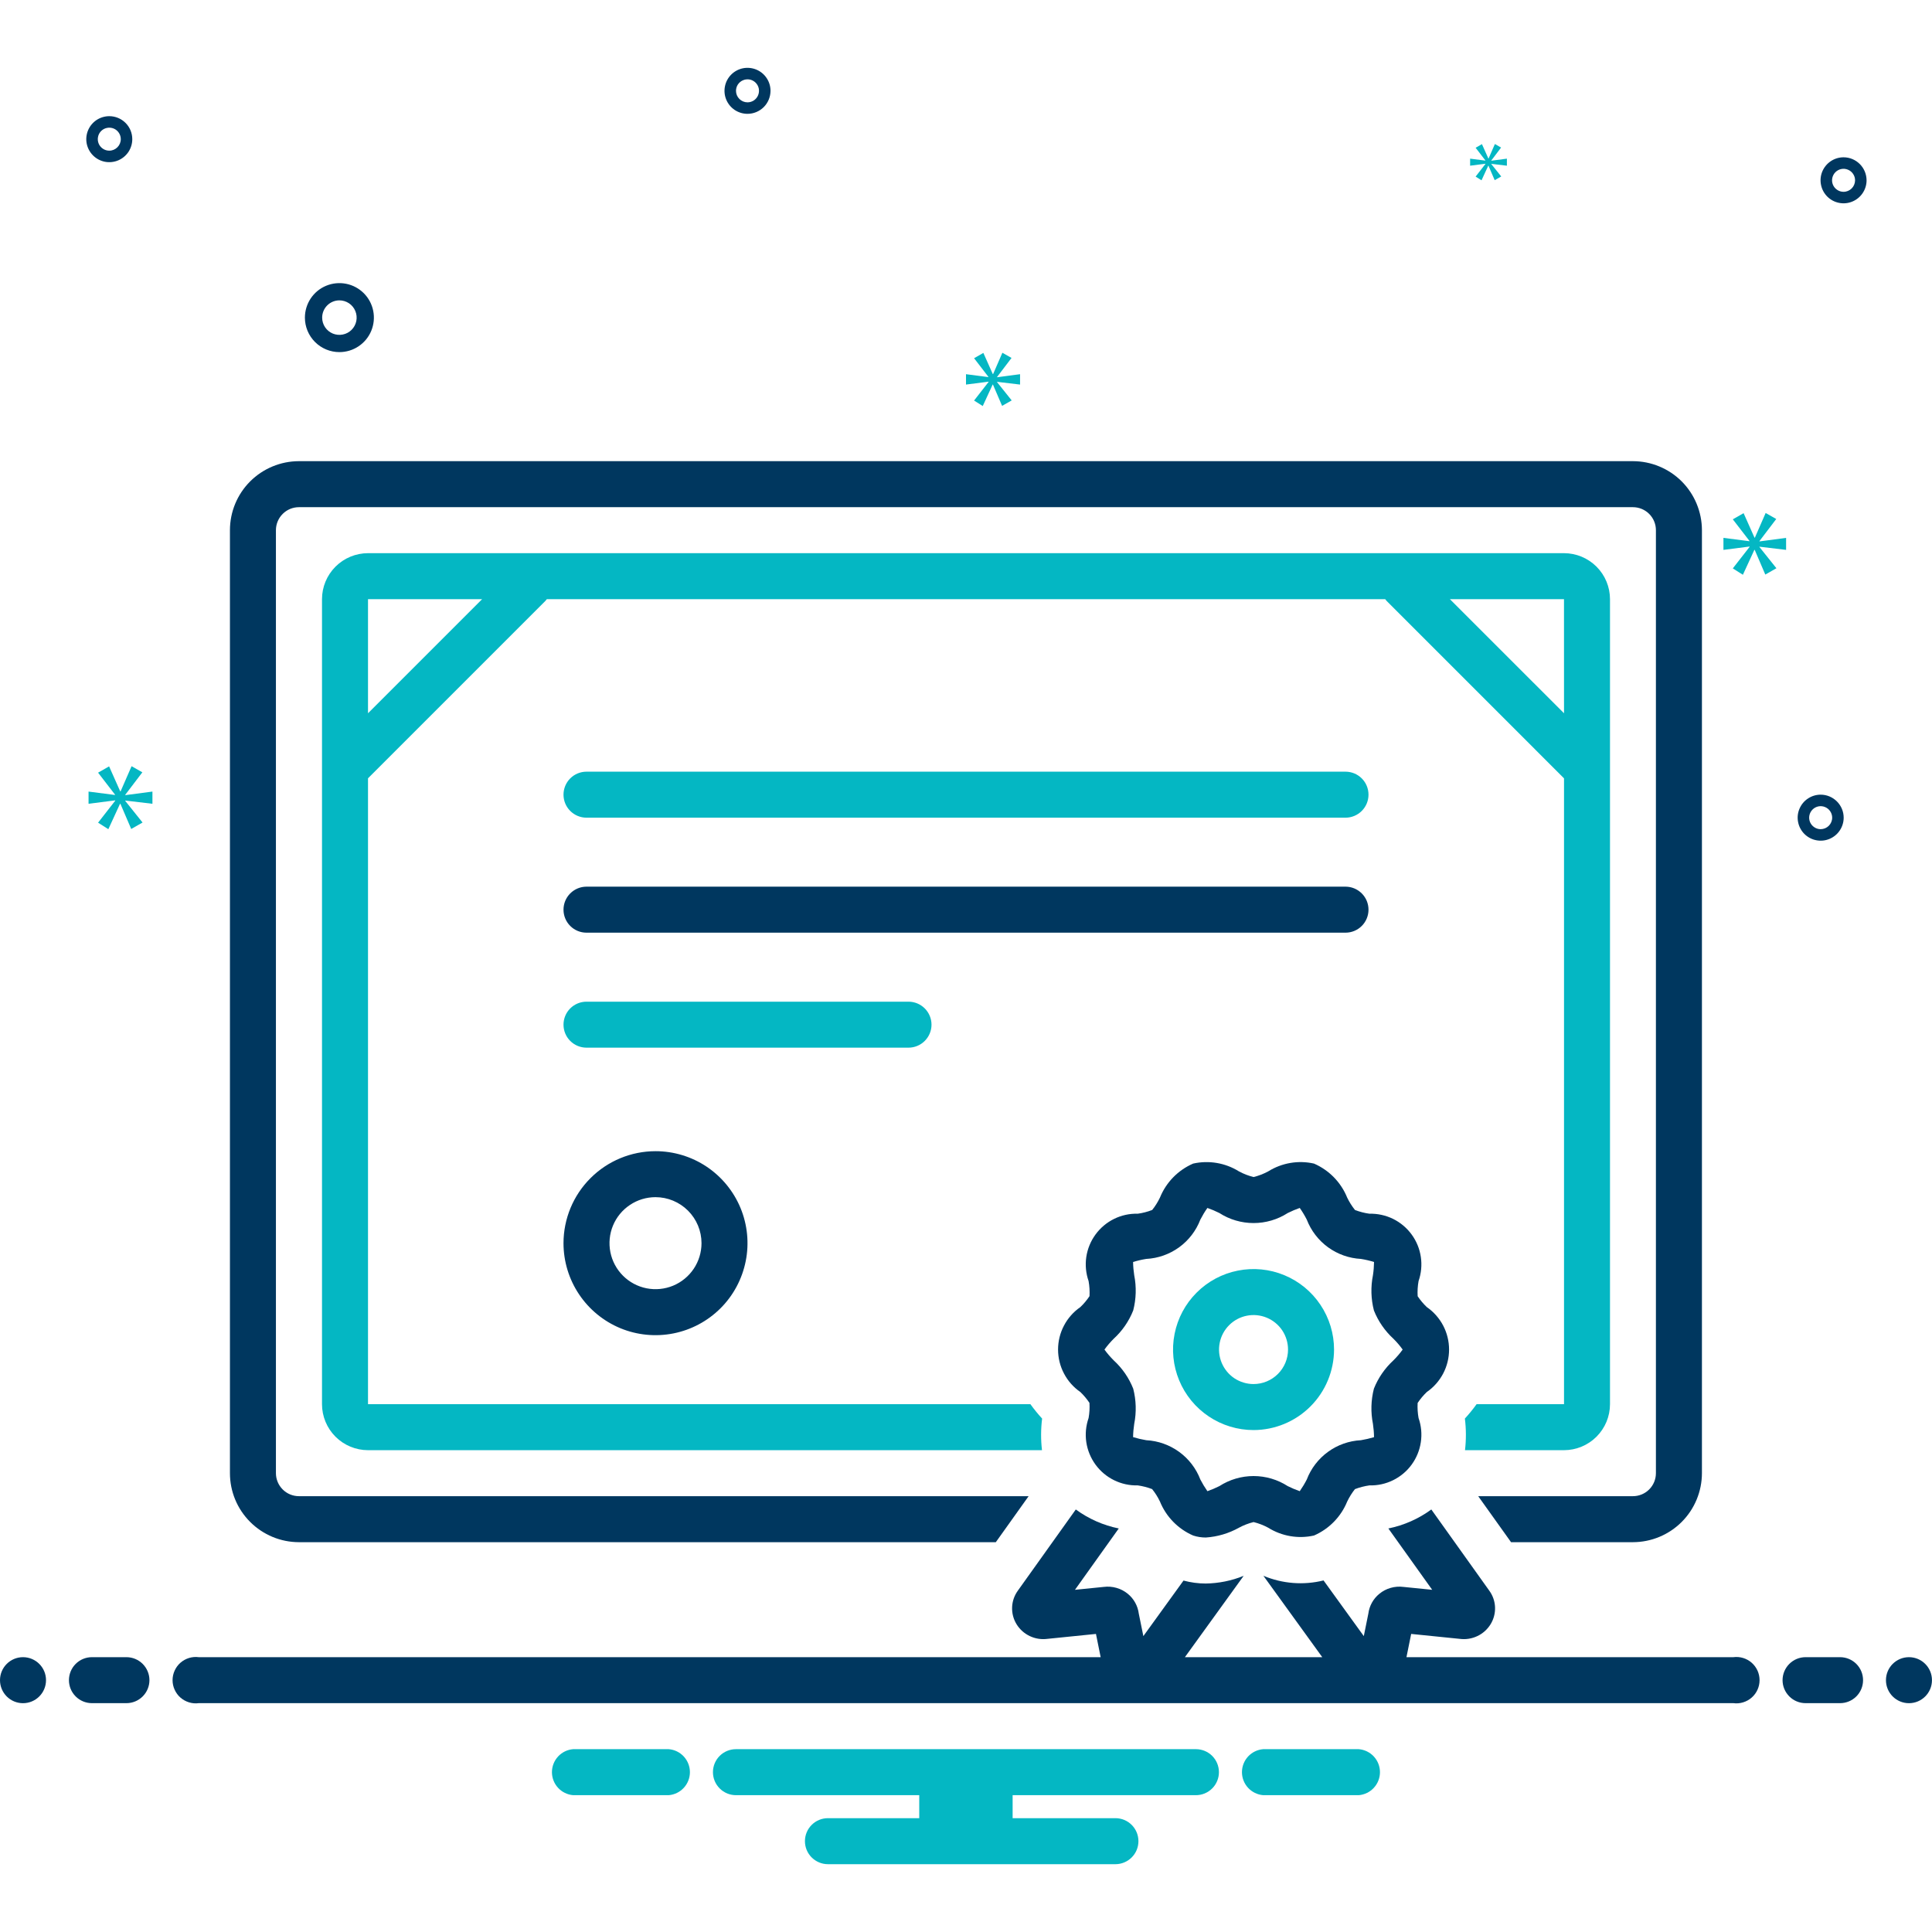 <svg width="60" height="60" viewBox="0 0 60 60" fill="none" xmlns="http://www.w3.org/2000/svg">
<g clip-path="url(#clip0_1855_17272)">
<path d="M41.786 23.965H18.214C18.025 23.965 17.843 24.04 17.709 24.174C17.575 24.308 17.5 24.49 17.5 24.679C17.5 24.869 17.575 25.05 17.709 25.184C17.843 25.318 18.025 25.394 18.214 25.394H41.786C41.975 25.394 42.157 25.318 42.291 25.184C42.425 25.05 42.5 24.869 42.5 24.679C42.5 24.49 42.425 24.308 42.291 24.174C42.157 24.04 41.975 23.965 41.786 23.965Z" fill="#04B7C3"/>
<path d="M42.5 28.251C42.5 28.061 42.425 27.88 42.291 27.746C42.157 27.612 41.975 27.536 41.786 27.536H18.214C18.025 27.536 17.843 27.612 17.709 27.746C17.575 27.88 17.5 28.061 17.5 28.251C17.5 28.44 17.575 28.622 17.709 28.756C17.843 28.89 18.025 28.965 18.214 28.965H41.786C41.975 28.965 42.157 28.89 42.291 28.756C42.425 28.622 42.5 28.44 42.5 28.251Z" fill="#00375F"/>
<path d="M28.929 31.822C28.929 31.633 28.853 31.451 28.719 31.317C28.585 31.183 28.404 31.108 28.214 31.108H18.214C18.025 31.108 17.843 31.183 17.709 31.317C17.575 31.451 17.5 31.633 17.5 31.822C17.5 32.012 17.575 32.193 17.709 32.327C17.843 32.461 18.025 32.536 18.214 32.536H28.214C28.404 32.536 28.585 32.461 28.719 32.327C28.853 32.193 28.929 32.012 28.929 31.822Z" fill="#04B7C3"/>
<path d="M17.5 38.608C17.5 39.173 17.668 39.725 17.982 40.195C18.296 40.665 18.742 41.031 19.264 41.248C19.786 41.464 20.36 41.52 20.915 41.41C21.469 41.3 21.978 41.028 22.378 40.628C22.777 40.229 23.049 39.719 23.159 39.165C23.27 38.611 23.213 38.037 22.997 37.514C22.78 36.992 22.414 36.546 21.945 36.232C21.475 35.918 20.922 35.751 20.357 35.751C19.6 35.752 18.873 36.053 18.338 36.589C17.802 37.124 17.501 37.85 17.5 38.608ZM21.786 38.608C21.786 38.89 21.702 39.167 21.545 39.402C21.388 39.636 21.165 39.82 20.904 39.928C20.643 40.036 20.356 40.064 20.078 40.009C19.801 39.954 19.547 39.818 19.347 39.618C19.147 39.418 19.011 39.164 18.956 38.887C18.901 38.609 18.929 38.322 19.037 38.061C19.145 37.8 19.328 37.577 19.564 37.42C19.798 37.263 20.075 37.179 20.357 37.179C20.736 37.179 21.099 37.33 21.367 37.598C21.635 37.866 21.786 38.229 21.786 38.608Z" fill="#00375F"/>
<path d="M50.712 14.322H9.283C8.715 14.323 8.171 14.549 7.769 14.95C7.367 15.352 7.141 15.897 7.141 16.465V45.751C7.141 46.319 7.367 46.864 7.769 47.265C8.171 47.667 8.715 47.893 9.283 47.894H30.926L31.945 46.465H9.283C9.094 46.465 8.913 46.39 8.779 46.256C8.645 46.122 8.569 45.94 8.569 45.751V16.465C8.569 16.276 8.645 16.094 8.779 15.96C8.913 15.826 9.094 15.751 9.283 15.751H50.712C50.901 15.751 51.083 15.826 51.217 15.96C51.351 16.094 51.426 16.276 51.426 16.465V45.751C51.426 45.94 51.351 46.122 51.217 46.256C51.083 46.39 50.901 46.465 50.712 46.465H45.907L46.927 47.894H50.712C51.28 47.893 51.825 47.667 52.227 47.265C52.628 46.864 52.854 46.319 52.855 45.751V16.465C52.854 15.897 52.628 15.352 52.227 14.95C51.825 14.549 51.28 14.323 50.712 14.322Z" fill="#00375F"/>
<path d="M40.807 47.687C41.276 47.483 41.646 47.104 41.839 46.63C41.904 46.494 41.985 46.365 42.079 46.246C42.224 46.191 42.375 46.152 42.529 46.13C42.783 46.137 43.035 46.082 43.264 45.969C43.492 45.857 43.69 45.691 43.84 45.485C43.99 45.279 44.088 45.04 44.125 44.788C44.163 44.537 44.139 44.28 44.055 44.039C44.027 43.885 44.017 43.727 44.026 43.57C44.108 43.447 44.203 43.333 44.311 43.23C44.524 43.083 44.698 42.886 44.819 42.656C44.939 42.427 45.002 42.171 45.002 41.912C45.002 41.652 44.939 41.397 44.819 41.167C44.698 40.938 44.524 40.74 44.311 40.593C44.204 40.491 44.109 40.378 44.027 40.256C44.017 40.098 44.027 39.94 44.055 39.784C44.138 39.544 44.163 39.287 44.125 39.035C44.088 38.783 43.99 38.544 43.84 38.339C43.69 38.133 43.492 37.967 43.264 37.854C43.035 37.742 42.783 37.687 42.529 37.693C42.376 37.672 42.226 37.633 42.081 37.578C41.986 37.46 41.904 37.33 41.838 37.193C41.646 36.719 41.276 36.34 40.807 36.136C40.319 36.026 39.808 36.114 39.384 36.379C39.241 36.456 39.089 36.515 38.931 36.554C38.773 36.515 38.621 36.456 38.478 36.379C38.054 36.114 37.542 36.027 37.054 36.136C36.585 36.34 36.215 36.719 36.023 37.193C35.957 37.33 35.877 37.459 35.782 37.577C35.638 37.633 35.487 37.672 35.333 37.693C35.078 37.686 34.826 37.742 34.598 37.854C34.369 37.967 34.172 38.133 34.022 38.339C33.872 38.544 33.774 38.783 33.736 39.035C33.699 39.287 33.723 39.544 33.807 39.784C33.835 39.939 33.844 40.096 33.836 40.253C33.754 40.377 33.658 40.491 33.551 40.593C33.338 40.74 33.163 40.938 33.043 41.167C32.922 41.397 32.859 41.652 32.859 41.912C32.859 42.171 32.922 42.427 33.043 42.656C33.163 42.886 33.338 43.083 33.551 43.23C33.657 43.332 33.752 43.445 33.834 43.567C33.844 43.725 33.835 43.884 33.807 44.039C33.723 44.28 33.699 44.537 33.736 44.788C33.774 45.04 33.872 45.279 34.022 45.485C34.172 45.691 34.37 45.857 34.598 45.969C34.826 46.081 35.078 46.137 35.333 46.13C35.486 46.152 35.636 46.19 35.78 46.245C35.876 46.364 35.957 46.493 36.023 46.631C36.215 47.104 36.586 47.484 37.054 47.687C37.181 47.729 37.314 47.749 37.448 47.749C37.809 47.725 38.161 47.621 38.478 47.444C38.621 47.367 38.773 47.308 38.931 47.269C39.089 47.308 39.241 47.367 39.384 47.444C39.808 47.709 40.319 47.797 40.807 47.687ZM37.868 46.153C37.748 46.213 37.624 46.266 37.497 46.31C37.416 46.194 37.343 46.073 37.278 45.948C37.146 45.603 36.917 45.305 36.618 45.088C36.32 44.872 35.965 44.746 35.597 44.727C35.459 44.704 35.323 44.672 35.189 44.631C35.191 44.493 35.203 44.356 35.224 44.22C35.296 43.857 35.285 43.484 35.193 43.126C35.06 42.791 34.853 42.491 34.587 42.247C34.483 42.143 34.386 42.031 34.3 41.912C34.386 41.792 34.483 41.68 34.587 41.576C34.853 41.333 35.06 41.032 35.193 40.697C35.285 40.34 35.296 39.966 35.224 39.603C35.203 39.467 35.191 39.33 35.189 39.192C35.323 39.151 35.459 39.119 35.597 39.097C35.965 39.078 36.32 38.952 36.619 38.736C36.917 38.519 37.146 38.22 37.278 37.876C37.343 37.75 37.415 37.629 37.497 37.514C37.624 37.558 37.748 37.611 37.868 37.671C38.185 37.875 38.554 37.983 38.931 37.983C39.308 37.983 39.676 37.875 39.993 37.671C40.114 37.611 40.238 37.558 40.365 37.514C40.446 37.629 40.519 37.75 40.583 37.876C40.716 38.22 40.945 38.518 41.243 38.735C41.542 38.952 41.896 39.077 42.265 39.097C42.403 39.119 42.539 39.151 42.672 39.192C42.67 39.33 42.659 39.468 42.638 39.604C42.566 39.966 42.576 40.34 42.668 40.697C42.801 41.032 43.009 41.333 43.274 41.576C43.379 41.68 43.475 41.792 43.561 41.912C43.475 42.031 43.379 42.143 43.274 42.247C43.009 42.491 42.801 42.791 42.668 43.126C42.576 43.484 42.566 43.858 42.638 44.22C42.658 44.356 42.67 44.494 42.672 44.632C42.539 44.672 42.403 44.704 42.265 44.727C41.896 44.746 41.541 44.871 41.243 45.088C40.944 45.305 40.715 45.603 40.583 45.948C40.519 46.073 40.446 46.194 40.365 46.31C40.238 46.266 40.114 46.213 39.993 46.153C39.676 45.949 39.308 45.84 38.931 45.84C38.554 45.84 38.185 45.949 37.868 46.153Z" fill="#00375F"/>
<path d="M41.43 41.912C41.43 41.417 41.283 40.934 41.008 40.523C40.734 40.112 40.343 39.791 39.886 39.602C39.43 39.413 38.927 39.363 38.442 39.46C37.957 39.556 37.511 39.794 37.162 40.144C36.812 40.493 36.574 40.939 36.478 41.424C36.381 41.909 36.431 42.411 36.62 42.868C36.809 43.325 37.13 43.716 37.541 43.99C37.952 44.265 38.435 44.412 38.93 44.412C39.593 44.411 40.228 44.147 40.697 43.678C41.165 43.21 41.429 42.574 41.43 41.912ZM38.93 42.983C38.718 42.983 38.511 42.92 38.334 42.803C38.158 42.685 38.021 42.517 37.94 42.322C37.859 42.126 37.837 41.91 37.879 41.703C37.92 41.495 38.022 41.304 38.172 41.154C38.322 41.004 38.513 40.902 38.721 40.861C38.928 40.819 39.144 40.841 39.34 40.922C39.535 41.003 39.703 41.14 39.821 41.316C39.938 41.492 40.001 41.7 40.001 41.912C40.001 42.196 39.888 42.468 39.687 42.669C39.486 42.87 39.214 42.983 38.93 42.983Z" fill="#04B7C3"/>
<path d="M48.571 45.037C48.95 45.036 49.313 44.886 49.581 44.618C49.849 44.35 50 43.987 50 43.608V18.608C50 18.229 49.849 17.866 49.581 17.598C49.313 17.33 48.95 17.18 48.571 17.179H11.429C11.05 17.18 10.687 17.33 10.419 17.598C10.151 17.866 10 18.229 10 18.608V43.608C10 43.987 10.151 44.35 10.419 44.618C10.687 44.886 11.05 45.036 11.429 45.037H32.36C32.322 44.71 32.323 44.381 32.364 44.055C32.234 43.913 32.112 43.764 32 43.608H11.429V24.171L16.934 18.666C16.951 18.648 16.967 18.628 16.982 18.608H43.019C43.033 18.628 43.049 18.648 43.066 18.666L48.572 24.172L48.572 43.608H45.857C45.745 43.764 45.623 43.913 45.493 44.055C45.534 44.381 45.535 44.71 45.497 45.037L48.571 45.037ZM11.429 22.151V18.608H14.972L11.429 22.151ZM45.028 18.608H48.571L48.572 22.151L45.028 18.608Z" fill="#04B7C3"/>
<path d="M0.714 52.894C1.109 52.894 1.429 52.574 1.429 52.179C1.429 51.785 1.109 51.465 0.714 51.465C0.32 51.465 0 51.785 0 52.179C0 52.574 0.32 52.894 0.714 52.894Z" fill="#00375F"/>
<path d="M3.926 51.465H2.855C2.665 51.465 2.484 51.54 2.35 51.674C2.216 51.808 2.141 51.99 2.141 52.179C2.141 52.369 2.216 52.55 2.35 52.684C2.484 52.818 2.665 52.893 2.855 52.893H3.926C4.116 52.893 4.297 52.818 4.431 52.684C4.565 52.55 4.641 52.369 4.641 52.179C4.641 51.99 4.565 51.808 4.431 51.674C4.297 51.54 4.116 51.465 3.926 51.465Z" fill="#00375F"/>
<path d="M57.145 51.465H56.074C55.884 51.465 55.703 51.54 55.569 51.674C55.435 51.808 55.359 51.99 55.359 52.179C55.359 52.369 55.435 52.55 55.569 52.684C55.703 52.818 55.884 52.893 56.074 52.893H57.145C57.334 52.893 57.516 52.818 57.65 52.684C57.784 52.55 57.859 52.369 57.859 52.179C57.859 51.99 57.784 51.808 57.65 51.674C57.516 51.54 57.334 51.465 57.145 51.465Z" fill="#00375F"/>
<path d="M59.285 52.894C59.679 52.894 59.999 52.574 59.999 52.179C59.999 51.785 59.679 51.465 59.285 51.465C58.89 51.465 58.57 51.785 58.57 52.179C58.57 52.574 58.89 52.894 59.285 52.894Z" fill="#00375F"/>
<path d="M42.197 54.322H39.23C39.05 54.336 38.883 54.418 38.76 54.55C38.638 54.683 38.57 54.856 38.57 55.036C38.57 55.216 38.638 55.39 38.76 55.522C38.883 55.655 39.05 55.736 39.23 55.751H42.197C42.376 55.736 42.544 55.655 42.666 55.522C42.788 55.39 42.856 55.216 42.856 55.036C42.856 54.856 42.788 54.683 42.666 54.55C42.544 54.418 42.376 54.336 42.197 54.322Z" fill="#04B7C3"/>
<path d="M20.767 54.322H17.8C17.62 54.336 17.453 54.418 17.331 54.55C17.209 54.683 17.141 54.856 17.141 55.036C17.141 55.216 17.209 55.39 17.331 55.522C17.453 55.655 17.62 55.736 17.8 55.751H20.767C20.947 55.736 21.114 55.655 21.236 55.522C21.358 55.39 21.426 55.216 21.426 55.036C21.426 54.856 21.358 54.683 21.236 54.55C21.114 54.418 20.947 54.336 20.767 54.322Z" fill="#04B7C3"/>
<path d="M37.141 54.322H22.855C22.666 54.322 22.484 54.397 22.35 54.531C22.216 54.665 22.141 54.847 22.141 55.036C22.141 55.226 22.216 55.407 22.35 55.541C22.484 55.675 22.666 55.751 22.855 55.751H28.548V56.465H25.712C25.523 56.465 25.341 56.54 25.207 56.674C25.073 56.808 24.998 56.99 24.998 57.179C24.998 57.369 25.073 57.55 25.207 57.684C25.341 57.818 25.523 57.894 25.712 57.894H34.641C34.83 57.894 35.012 57.818 35.146 57.684C35.28 57.55 35.355 57.369 35.355 57.179C35.355 56.99 35.28 56.808 35.146 56.674C35.012 56.54 34.83 56.465 34.641 56.465H31.448V55.751H37.141C37.33 55.751 37.512 55.675 37.646 55.541C37.78 55.407 37.855 55.226 37.855 55.036C37.855 54.847 37.78 54.665 37.646 54.531C37.512 54.397 37.33 54.322 37.141 54.322Z" fill="#04B7C3"/>
<path d="M53.831 51.465H43.679L43.825 50.743L45.333 50.896C45.52 50.921 45.71 50.891 45.881 50.81C46.051 50.73 46.194 50.601 46.293 50.44C46.389 50.282 46.437 50.099 46.43 49.914C46.423 49.73 46.361 49.551 46.252 49.401L44.451 46.878C44.055 47.169 43.599 47.37 43.117 47.468L44.478 49.373L43.584 49.283C43.452 49.266 43.317 49.276 43.188 49.313C43.06 49.349 42.94 49.412 42.837 49.497C42.648 49.651 42.526 49.871 42.495 50.113L42.354 50.811L41.104 49.082C40.482 49.236 39.827 49.185 39.236 48.937L41.064 51.465H36.798L38.623 48.939C38.249 49.091 37.849 49.172 37.444 49.178C37.212 49.178 36.98 49.146 36.755 49.086L35.508 50.811L35.366 50.113C35.335 49.871 35.213 49.651 35.025 49.497C34.921 49.412 34.802 49.349 34.673 49.313C34.544 49.276 34.41 49.266 34.277 49.283L33.384 49.373L34.744 47.468C34.262 47.37 33.807 47.169 33.41 46.878L31.614 49.394C31.503 49.545 31.44 49.724 31.432 49.91C31.424 50.097 31.472 50.281 31.569 50.44C31.667 50.601 31.81 50.729 31.981 50.81C32.151 50.891 32.341 50.921 32.528 50.896L34.036 50.743L34.182 51.465H6.173C6.071 51.452 5.968 51.46 5.87 51.49C5.772 51.52 5.682 51.57 5.604 51.638C5.527 51.705 5.466 51.789 5.424 51.882C5.381 51.975 5.359 52.077 5.359 52.179C5.359 52.282 5.381 52.383 5.424 52.476C5.466 52.57 5.527 52.653 5.604 52.72C5.682 52.788 5.772 52.838 5.87 52.868C5.968 52.898 6.071 52.907 6.173 52.893H53.831C53.933 52.907 54.036 52.898 54.134 52.868C54.232 52.838 54.323 52.788 54.4 52.72C54.477 52.653 54.538 52.57 54.581 52.476C54.623 52.383 54.645 52.282 54.645 52.179C54.645 52.077 54.623 51.975 54.581 51.882C54.538 51.789 54.477 51.705 54.4 51.638C54.323 51.57 54.232 51.52 54.134 51.49C54.036 51.46 53.933 51.452 53.831 51.465Z" fill="#00375F"/>
<path d="M10.54 10.935C10.752 10.935 10.959 10.873 11.135 10.755C11.312 10.637 11.449 10.47 11.53 10.274C11.611 10.078 11.632 9.863 11.591 9.655C11.55 9.447 11.448 9.256 11.298 9.106C11.148 8.956 10.957 8.854 10.749 8.813C10.541 8.772 10.326 8.793 10.13 8.874C9.934 8.955 9.767 9.092 9.649 9.269C9.532 9.445 9.469 9.652 9.469 9.864C9.469 10.148 9.582 10.42 9.783 10.621C9.984 10.822 10.256 10.935 10.54 10.935ZM10.54 9.328C10.646 9.328 10.75 9.36 10.838 9.418C10.926 9.477 10.995 9.561 11.035 9.659C11.076 9.757 11.086 9.864 11.066 9.968C11.045 10.072 10.994 10.168 10.919 10.243C10.844 10.318 10.749 10.369 10.645 10.389C10.541 10.41 10.433 10.399 10.335 10.359C10.237 10.318 10.154 10.25 10.095 10.162C10.036 10.073 10.005 9.97 10.005 9.864C10.005 9.722 10.061 9.586 10.162 9.485C10.262 9.385 10.398 9.328 10.54 9.328Z" fill="#00375F"/>
<path d="M56.542 24.679C56.401 24.679 56.263 24.721 56.146 24.8C56.028 24.878 55.937 24.99 55.883 25.12C55.828 25.251 55.814 25.394 55.842 25.533C55.869 25.671 55.937 25.799 56.037 25.899C56.137 25.998 56.264 26.067 56.403 26.094C56.542 26.122 56.685 26.108 56.816 26.053C56.946 25.999 57.058 25.908 57.136 25.79C57.215 25.673 57.257 25.535 57.257 25.393C57.257 25.204 57.181 25.023 57.047 24.889C56.913 24.755 56.732 24.679 56.542 24.679ZM56.542 25.751C56.472 25.751 56.403 25.73 56.344 25.69C56.285 25.651 56.239 25.595 56.212 25.53C56.185 25.465 56.178 25.393 56.192 25.324C56.206 25.255 56.24 25.191 56.29 25.141C56.34 25.091 56.404 25.057 56.473 25.043C56.542 25.029 56.614 25.037 56.679 25.064C56.744 25.091 56.8 25.136 56.839 25.195C56.879 25.254 56.9 25.323 56.9 25.393C56.9 25.488 56.862 25.579 56.795 25.646C56.728 25.713 56.637 25.75 56.542 25.751Z" fill="#00375F"/>
<path d="M3.394 3.608C3.253 3.608 3.115 3.65 2.997 3.728C2.88 3.807 2.788 3.918 2.734 4.049C2.68 4.179 2.666 4.323 2.693 4.461C2.721 4.6 2.789 4.727 2.889 4.827C2.989 4.927 3.116 4.995 3.255 5.023C3.393 5.05 3.537 5.036 3.667 4.982C3.798 4.928 3.909 4.836 3.988 4.719C4.066 4.601 4.108 4.463 4.108 4.322C4.108 4.133 4.033 3.951 3.899 3.817C3.765 3.683 3.583 3.608 3.394 3.608ZM3.394 4.679C3.323 4.679 3.254 4.658 3.196 4.619C3.137 4.58 3.091 4.524 3.064 4.459C3.037 4.393 3.03 4.322 3.044 4.252C3.057 4.183 3.091 4.119 3.141 4.069C3.191 4.019 3.255 3.985 3.324 3.972C3.394 3.958 3.465 3.965 3.531 3.992C3.596 4.019 3.652 4.065 3.691 4.124C3.73 4.182 3.751 4.251 3.751 4.322C3.751 4.417 3.713 4.507 3.646 4.574C3.579 4.641 3.489 4.679 3.394 4.679Z" fill="#00375F"/>
<path d="M57.253 4.885C57.112 4.885 56.974 4.927 56.856 5.006C56.739 5.084 56.648 5.196 56.593 5.326C56.539 5.457 56.525 5.6 56.553 5.739C56.58 5.877 56.648 6.005 56.748 6.105C56.848 6.205 56.975 6.273 57.114 6.3C57.253 6.328 57.396 6.314 57.527 6.259C57.657 6.205 57.769 6.114 57.847 5.996C57.926 5.879 57.968 5.741 57.968 5.6C57.967 5.41 57.892 5.229 57.758 5.095C57.624 4.961 57.443 4.885 57.253 4.885ZM57.253 5.957C57.183 5.957 57.114 5.936 57.055 5.896C56.996 5.857 56.95 5.801 56.923 5.736C56.896 5.671 56.889 5.599 56.903 5.53C56.917 5.461 56.951 5.397 57.001 5.347C57.051 5.297 57.114 5.263 57.184 5.249C57.253 5.235 57.325 5.243 57.39 5.27C57.455 5.297 57.511 5.342 57.55 5.401C57.59 5.46 57.611 5.529 57.611 5.6C57.61 5.694 57.573 5.785 57.506 5.852C57.439 5.919 57.348 5.957 57.253 5.957Z" fill="#00375F"/>
<path d="M23.929 2.821C23.929 2.679 23.887 2.541 23.808 2.424C23.73 2.306 23.618 2.215 23.488 2.161C23.357 2.107 23.213 2.093 23.075 2.12C22.936 2.148 22.809 2.216 22.709 2.316C22.609 2.416 22.541 2.543 22.514 2.681C22.486 2.82 22.5 2.964 22.554 3.094C22.608 3.225 22.7 3.336 22.817 3.415C22.935 3.493 23.073 3.535 23.214 3.535C23.404 3.535 23.585 3.459 23.719 3.326C23.853 3.192 23.928 3.01 23.929 2.821ZM22.857 2.821C22.857 2.75 22.878 2.681 22.917 2.622C22.957 2.564 23.012 2.518 23.078 2.491C23.143 2.464 23.215 2.457 23.284 2.47C23.353 2.484 23.417 2.518 23.467 2.568C23.517 2.618 23.551 2.682 23.565 2.751C23.578 2.82 23.571 2.892 23.544 2.957C23.517 3.023 23.471 3.078 23.413 3.118C23.354 3.157 23.285 3.178 23.214 3.178C23.12 3.178 23.029 3.14 22.962 3.073C22.895 3.006 22.857 2.915 22.857 2.821Z" fill="#00375F"/>
<path d="M3.89 24.683L4.421 23.985L4.086 23.795L3.745 24.577H3.734L3.388 23.8L3.046 23.996L3.572 24.678V24.689L2.75 24.583V24.962L3.577 24.856V24.868L3.046 25.549L3.365 25.751L3.728 24.962H3.739L4.075 25.745L4.427 25.544L3.89 24.873V24.862L4.734 24.962V24.583L3.89 24.694V24.683Z" fill="#04B7C3"/>
<path d="M46.132 5.091L45.827 5.484L46.01 5.6L46.219 5.146H46.226L46.419 5.596L46.622 5.48L46.313 5.094V5.088L46.798 5.146V4.927L46.313 4.991V4.985L46.618 4.582L46.425 4.473L46.229 4.923H46.223L46.023 4.476L45.827 4.589L46.13 4.982V4.988L45.656 4.927V5.146L46.132 5.085V5.091Z" fill="#04B7C3"/>
<path d="M55.469 17.077V16.704L54.642 16.814V16.803L55.163 16.118L54.834 15.931L54.499 16.698H54.488L54.149 15.937L53.814 16.128L54.33 16.797V16.808L53.523 16.704V17.077L54.335 16.973V16.984L53.814 17.652L54.127 17.85L54.483 17.077H54.494L54.823 17.844L55.168 17.647L54.642 16.989V16.978L55.469 17.077Z" fill="#04B7C3"/>
<path d="M30.965 11.707L31.414 11.116L31.13 10.955L30.842 11.617H30.832L30.539 10.96L30.251 11.125L30.695 11.702V11.711L30 11.621V11.943L30.7 11.853V11.863L30.251 12.439L30.52 12.61L30.828 11.943H30.837L31.121 12.605L31.419 12.435L30.965 11.868V11.858L31.679 11.943V11.621L30.965 11.716V11.707Z" fill="#04B7C3"/>
</g>
<defs>
<clipPath id="clip0_1855_17272">
<rect width="60" height="60" fill="white"/>
</clipPath>
</defs>
</svg>
